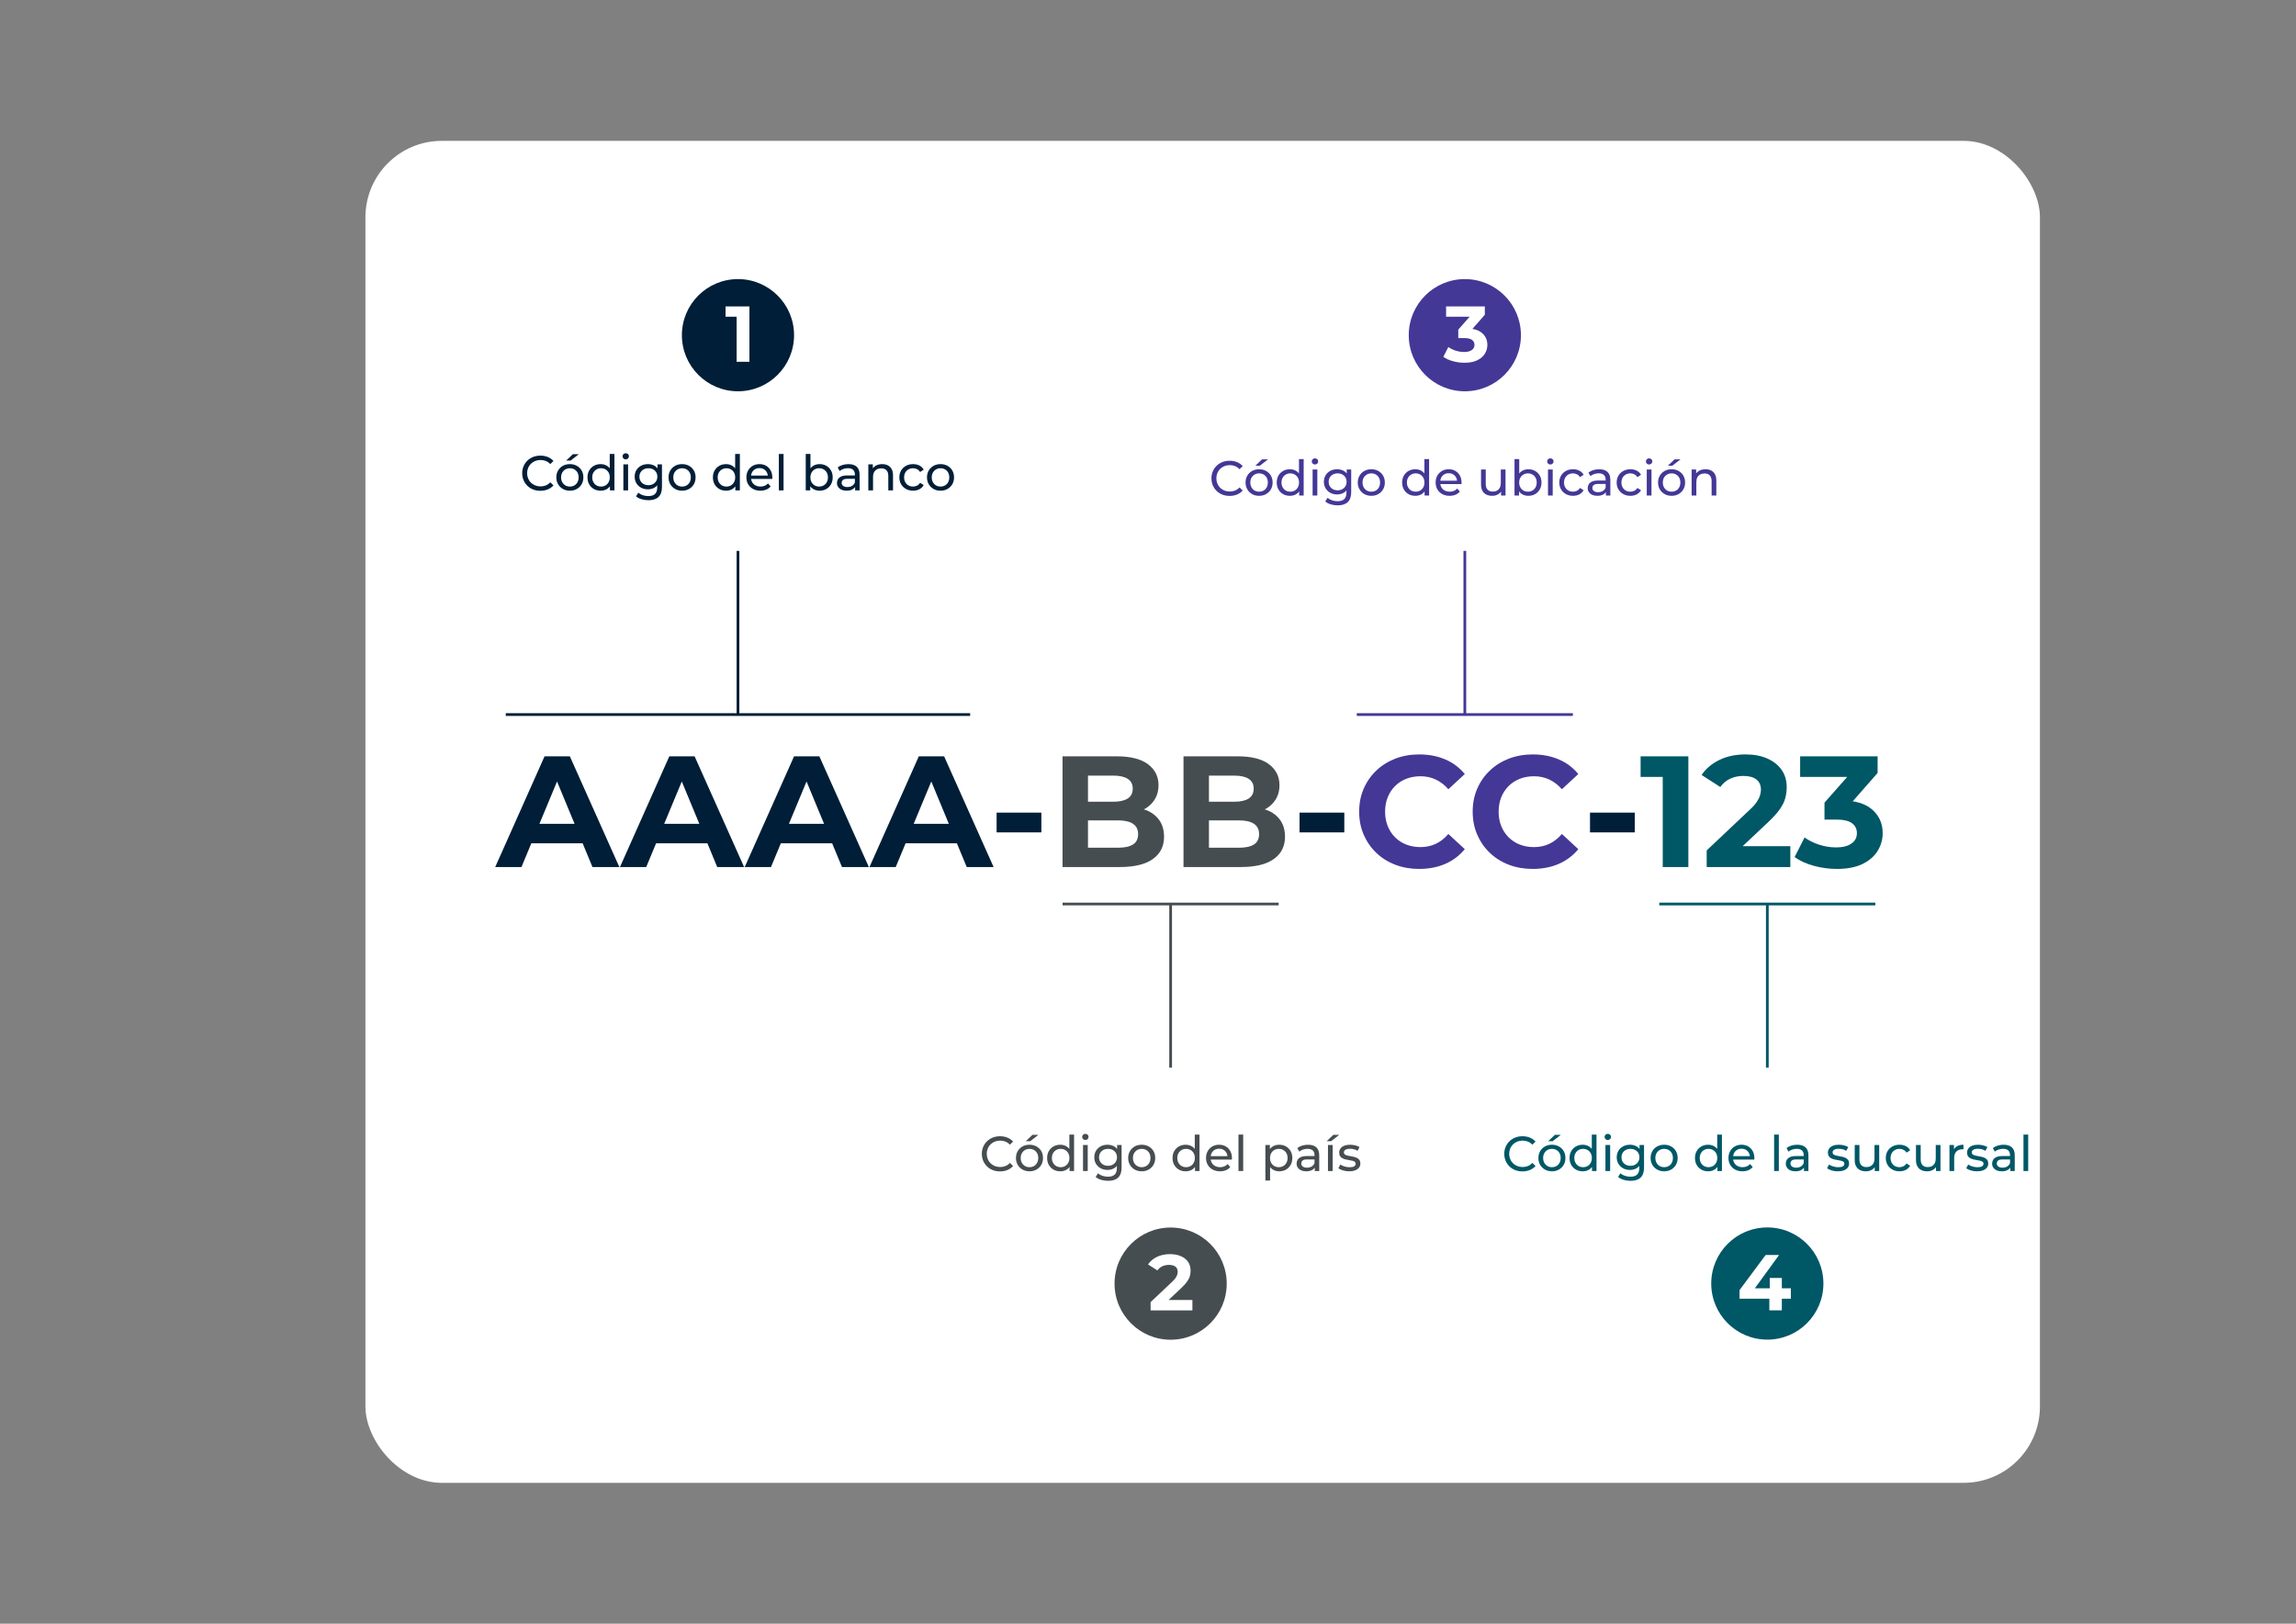 <svg xmlns="http://www.w3.org/2000/svg" id="Layer_1" viewBox="0 0 841.89 595.276"><rect x="0" y="0" width="841.89" height="595.276" fill="#808080" stroke="none"/><defs><style>.cls-1{stroke:#433896;}.cls-1,.cls-2,.cls-3,.cls-4{fill:none;stroke-miterlimit:10;}.cls-2{stroke:#001e37;}.cls-3{stroke:#005766;}.cls-4{stroke:#464d50;}.cls-5{fill:#464d50;}.cls-5,.cls-6,.cls-7,.cls-8,.cls-9{stroke-width:0px;}.cls-6{fill:#433896;}.cls-7{fill:#fff;}.cls-8{fill:#005766;}.cls-9{fill:#001e37;}</style></defs><rect class="cls-7" x="133.998" y="51.644" width="614" height="491.987" rx="28" ry="28"></rect><path class="cls-9" d="m181.587,317.865l18.089-40.584h9.276l18.147,40.584h-9.856l-14.842-35.83h3.711l-14.9,35.83h-9.625Zm9.044-8.696l2.493-7.132h20.872l2.551,7.132h-25.916Z"></path><path class="cls-9" d="m227.331,317.865l18.089-40.584h9.276l18.147,40.584h-9.856l-14.842-35.83h3.711l-14.9,35.83h-9.625Zm9.044-8.696l2.493-7.132h20.872l2.551,7.132h-25.916Z"></path><path class="cls-9" d="m273.074,317.865l18.089-40.584h9.276l18.147,40.584h-9.856l-14.842-35.83h3.711l-14.9,35.83h-9.625Zm9.044-8.696l2.493-7.132h20.872l2.551,7.132h-25.916Z"></path><path class="cls-9" d="m318.818,317.865l18.089-40.584h9.276l18.147,40.584h-9.856l-14.842-35.83h3.711l-14.9,35.83h-9.625Zm9.044-8.696l2.493-7.132h20.872l2.551,7.132h-25.916Z"></path><path class="cls-9" d="m365.432,305.168v-7.247h16.408v7.247h-16.408Z"></path><path class="cls-5" d="m389.607,317.865v-40.584h19.829c5.102,0,8.938.967,11.508,2.899,2.57,1.933,3.855,4.484,3.855,7.653,0,2.126-.521,3.971-1.565,5.537-1.043,1.565-2.474,2.774-4.29,3.624-1.817.851-3.905,1.276-6.262,1.276l1.102-2.377c2.551,0,4.812.416,6.783,1.247,1.972.832,3.508,2.058,4.609,3.682,1.102,1.623,1.652,3.614,1.652,5.972,0,3.479-1.372,6.194-4.116,8.146-2.745,1.952-6.784,2.928-12.118,2.928h-20.988Zm9.334-7.073h10.958c2.435,0,4.28-.396,5.537-1.188,1.256-.792,1.884-2.059,1.884-3.798,0-1.7-.628-2.966-1.884-3.797-1.256-.831-3.102-1.247-5.537-1.247h-11.654v-6.841h10.03c2.28,0,4.029-.396,5.247-1.188,1.217-.792,1.826-2,1.826-3.624,0-1.584-.609-2.773-1.826-3.565-1.218-.792-2.967-1.189-5.247-1.189h-9.334v26.438Z"></path><path class="cls-5" d="m433.961,317.865v-40.584h19.828c5.102,0,8.938.967,11.509,2.899,2.569,1.933,3.855,4.484,3.855,7.653,0,2.126-.522,3.971-1.565,5.537-1.044,1.565-2.475,2.774-4.291,3.624-1.816.851-3.904,1.276-6.261,1.276l1.102-2.377c2.551,0,4.812.416,6.783,1.247,1.971.832,3.508,2.058,4.609,3.682,1.102,1.623,1.652,3.614,1.652,5.972,0,3.479-1.373,6.194-4.117,8.146-2.744,1.952-6.783,2.928-12.117,2.928h-20.987Zm9.334-7.073h10.958c2.435,0,4.28-.396,5.537-1.188,1.255-.792,1.884-2.059,1.884-3.798,0-1.7-.629-2.966-1.884-3.797-1.257-.831-3.103-1.247-5.537-1.247h-11.653v-6.841h10.029c2.28,0,4.03-.396,5.247-1.188,1.218-.792,1.826-2,1.826-3.624,0-1.584-.608-2.773-1.826-3.565-1.217-.792-2.967-1.189-5.247-1.189h-9.334v26.438Z"></path><path class="cls-9" d="m476.516,305.168v-7.247h16.408v7.247h-16.408Z"></path><path class="cls-6" d="m520.346,318.561c-3.131,0-6.039-.513-8.726-1.536s-5.015-2.483-6.986-4.377c-1.971-1.894-3.508-4.116-4.609-6.668-1.102-2.551-1.652-5.353-1.652-8.406s.551-5.856,1.652-8.407c1.102-2.551,2.647-4.773,4.639-6.667,1.99-1.894,4.319-3.353,6.986-4.377,2.667-1.023,5.585-1.537,8.755-1.537,3.517,0,6.696.609,9.537,1.827,2.841,1.217,5.227,3.006,7.16,5.363l-6.029,5.566c-1.392-1.584-2.938-2.773-4.639-3.566-1.701-.792-3.557-1.188-5.565-1.188-1.895,0-3.634.31-5.219.928-1.585.619-2.956,1.507-4.116,2.667-1.159,1.16-2.058,2.532-2.695,4.116-.639,1.585-.957,3.344-.957,5.276s.318,3.691.957,5.275c.638,1.586,1.536,2.957,2.695,4.117,1.16,1.159,2.531,2.049,4.116,2.667s3.324.928,5.219.928c2.009,0,3.864-.396,5.565-1.189,1.7-.791,3.247-2,4.639-3.623l6.029,5.565c-1.934,2.358-4.319,4.155-7.16,5.393-2.841,1.236-6.04,1.854-9.596,1.854Z"></path><path class="cls-6" d="m561.973,318.561c-3.131,0-6.039-.513-8.726-1.536s-5.015-2.483-6.986-4.377c-1.971-1.894-3.508-4.116-4.609-6.668-1.102-2.551-1.652-5.353-1.652-8.406s.551-5.856,1.652-8.407c1.102-2.551,2.647-4.773,4.639-6.667,1.99-1.894,4.319-3.353,6.986-4.377,2.667-1.023,5.585-1.537,8.755-1.537,3.517,0,6.696.609,9.537,1.827,2.841,1.217,5.227,3.006,7.16,5.363l-6.029,5.566c-1.392-1.584-2.938-2.773-4.639-3.566-1.701-.792-3.557-1.188-5.565-1.188-1.895,0-3.634.31-5.219.928-1.585.619-2.956,1.507-4.116,2.667-1.159,1.16-2.058,2.532-2.695,4.116-.639,1.585-.957,3.344-.957,5.276s.318,3.691.957,5.275c.638,1.586,1.536,2.957,2.695,4.117,1.16,1.159,2.531,2.049,4.116,2.667s3.324.928,5.219.928c2.009,0,3.864-.396,5.565-1.189,1.7-.791,3.247-2,4.639-3.623l6.029,5.565c-1.934,2.358-4.319,4.155-7.16,5.393-2.841,1.236-6.04,1.854-9.596,1.854Z"></path><path class="cls-9" d="m583.019,305.168v-7.247h16.408v7.247h-16.408Z"></path><path class="cls-8" d="m609.688,317.865v-37.105l4.059,4.058h-12.175v-7.537h17.509v40.584h-9.393Z"></path><path class="cls-8" d="m625.805,317.865v-6.088l15.654-14.784c1.236-1.121,2.145-2.125,2.725-3.015.58-.889.976-1.7,1.188-2.435.212-.734.319-1.411.319-2.029,0-1.624-.551-2.87-1.652-3.74-1.102-.87-2.716-1.304-4.842-1.304-1.701,0-3.275.329-4.725.985-1.449.658-2.677,1.682-3.682,3.073l-6.842-4.407c1.546-2.319,3.711-4.154,6.494-5.508,2.782-1.353,5.99-2.029,9.624-2.029,3.015,0,5.652.493,7.914,1.479,2.261.986,4.02,2.368,5.275,4.146,1.256,1.778,1.885,3.904,1.885,6.377,0,1.314-.165,2.619-.493,3.914-.328,1.295-.985,2.658-1.971,4.087-.986,1.431-2.426,3.035-4.319,4.812l-12.987,12.233-1.797-3.421h22.9v7.653h-30.67Z"></path><path class="cls-8" d="m673.521,318.561c-2.821,0-5.624-.376-8.406-1.13-2.783-.754-5.142-1.826-7.073-3.218l3.652-7.189c1.545,1.121,3.343,2.01,5.392,2.667s4.116.985,6.204.985c2.356,0,4.212-.464,5.565-1.392,1.353-.928,2.029-2.203,2.029-3.826,0-1.546-.6-2.763-1.797-3.652-1.199-.889-3.131-1.334-5.798-1.334h-4.291v-6.203l11.306-12.813,1.044,3.363h-21.277v-7.537h28.408v6.088l-11.247,12.813-4.754-2.725h2.725c4.986,0,8.755,1.122,11.306,3.363,2.551,2.242,3.826,5.122,3.826,8.639,0,2.281-.6,4.416-1.797,6.406-1.199,1.991-3.035,3.604-5.508,4.842-2.475,1.236-5.645,1.854-9.509,1.854Z"></path><circle class="cls-9" cx="270.598" cy="122.886" r="20.566"></circle><path class="cls-7" d="m270.105,132.643v-18.553l2.029,2.029h-6.087v-3.769h8.754v20.292h-4.696Z"></path><circle class="cls-5" cx="429.244" cy="470.6" r="20.566"></circle><path class="cls-7" d="m421.895,480.428v-3.044l7.827-7.392c.618-.561,1.072-1.063,1.362-1.508.291-.444.488-.851.595-1.218.106-.366.159-.705.159-1.015,0-.812-.275-1.435-.826-1.869-.551-.436-1.357-.652-2.421-.652-.851,0-1.638.164-2.362.492-.725.329-1.338.841-1.841,1.537l-3.42-2.203c.773-1.16,1.855-2.077,3.247-2.754s2.995-1.015,4.812-1.015c1.507,0,2.826.246,3.957.739,1.131.492,2.01,1.184,2.638,2.072s.942,1.952.942,3.188c0,.657-.082,1.31-.246,1.957-.165.647-.493,1.329-.986,2.044-.492.715-1.213,1.518-2.159,2.406l-6.494,6.116-.898-1.71h11.451v3.826h-15.335Z"></path><circle class="cls-8" cx="648.033" cy="470.565" r="20.566"></circle><path class="cls-7" d="m637.85,476.131v-3.159l9.566-12.871h4.928l-9.363,12.871-2.291-.667h15.973v3.826h-18.812Zm10.928,4.262v-4.262l.146-3.826v-3.798h4.434v11.886h-4.58Z"></path><circle class="cls-6" cx="537.122" cy="122.886" r="20.566"></circle><path class="cls-7" d="m536.977,132.991c-1.411,0-2.812-.188-4.203-.565s-2.57-.913-3.537-1.609l1.826-3.595c.773.561,1.672,1.005,2.696,1.333s2.059.493,3.102.493c1.179,0,2.106-.232,2.783-.696s1.015-1.102,1.015-1.913c0-.773-.3-1.381-.898-1.826-.6-.444-1.565-.667-2.899-.667h-2.145v-3.102l5.652-6.407.521,1.682h-10.639v-3.769h14.205v3.043l-5.624,6.407-2.377-1.362h1.362c2.493,0,4.377.561,5.652,1.681,1.276,1.121,1.914,2.561,1.914,4.319,0,1.141-.3,2.208-.899,3.203-.599.996-1.517,1.802-2.754,2.421s-2.821.927-4.754.927Z"></path><line class="cls-2" x1="185.457" y1="261.967" x2="355.738" y2="261.967"></line><line class="cls-2" x1="270.598" y1="261.967" x2="270.598" y2="201.967"></line><line class="cls-1" x1="497.504" y1="261.967" x2="576.74" y2="261.967"></line><line class="cls-1" x1="537.122" y1="261.967" x2="537.122" y2="201.967"></line><line class="cls-4" x1="468.862" y1="331.422" x2="389.626" y2="331.422"></line><line class="cls-4" x1="429.244" y1="331.422" x2="429.244" y2="391.422"></line><line class="cls-3" x1="687.651" y1="331.422" x2="608.415" y2="331.422"></line><line class="cls-3" x1="648.033" y1="331.422" x2="648.033" y2="391.422"></line><path class="cls-9" d="m198.139,179.93c-.96,0-1.845-.159-2.655-.477s-1.512-.768-2.106-1.35c-.594-.582-1.06-1.263-1.395-2.043-.336-.78-.504-1.638-.504-2.574s.168-1.794.504-2.574c.335-.78.804-1.461,1.404-2.043s1.305-1.032,2.115-1.35c.81-.318,1.695-.477,2.655-.477.972,0,1.869.165,2.691.495s1.521.819,2.097,1.467l-1.17,1.134c-.48-.504-1.02-.879-1.62-1.125s-1.242-.369-1.926-.369c-.708,0-1.365.12-1.971.36-.606.24-1.131.576-1.575,1.008s-.789.945-1.035,1.539c-.246.594-.369,1.239-.369,1.935s.123,1.341.369,1.935c.246.594.591,1.107,1.035,1.539.444.432.969.768,1.575,1.008s1.263.36,1.971.36c.684,0,1.326-.123,1.926-.369.6-.246,1.14-.627,1.62-1.143l1.17,1.134c-.576.648-1.275,1.14-2.097,1.476s-1.725.504-2.709.504Z"></path><path class="cls-9" d="m208.958,179.894c-.96,0-1.812-.21-2.556-.63s-1.332-.999-1.764-1.737c-.432-.738-.648-1.575-.648-2.511,0-.948.216-1.788.648-2.52.432-.732,1.02-1.305,1.764-1.719.744-.414,1.596-.621,2.556-.621.948,0,1.797.207,2.547.621.75.414,1.338.984,1.764,1.71.426.726.639,1.569.639,2.529,0,.948-.213,1.788-.639,2.52-.426.732-1.014,1.308-1.764,1.728s-1.599.63-2.547.63Zm0-1.512c.612,0,1.161-.138,1.647-.414.486-.276.867-.669,1.143-1.179.276-.51.414-1.101.414-1.773,0-.684-.138-1.275-.414-1.773-.276-.498-.657-.885-1.143-1.161-.486-.276-1.035-.414-1.647-.414s-1.158.138-1.638.414c-.48.276-.864.663-1.152,1.161s-.432,1.089-.432,1.773c0,.672.144,1.263.432,1.773.288.51.672.903,1.152,1.179s1.026.414,1.638.414Zm-1.368-9.522l2.448-2.34h2.196l-3.024,2.34h-1.62Z"></path><path class="cls-9" d="m220.243,179.894c-.924,0-1.749-.204-2.475-.612-.726-.408-1.299-.978-1.719-1.71-.42-.732-.63-1.584-.63-2.556s.21-1.821.63-2.547c.419-.726.993-1.293,1.719-1.701.726-.408,1.551-.612,2.475-.612.804,0,1.53.18,2.178.54.648.36,1.167.9,1.557,1.62.39.72.585,1.62.585,2.7s-.189,1.98-.567,2.7c-.378.72-.891,1.263-1.539,1.629s-1.386.549-2.214.549Zm.144-1.512c.6,0,1.143-.138,1.629-.414s.87-.669,1.152-1.179c.282-.51.423-1.101.423-1.773,0-.684-.142-1.275-.423-1.773s-.666-.885-1.152-1.161c-.486-.276-1.029-.414-1.629-.414-.612,0-1.158.138-1.638.414-.48.276-.864.663-1.152,1.161s-.432,1.089-.432,1.773c0,.672.144,1.263.432,1.773.288.51.672.903,1.152,1.179s1.026.414,1.638.414Zm3.258,1.404v-2.574l.108-2.214-.18-2.214v-6.354h1.728v13.356h-1.656Z"></path><path class="cls-9" d="m229.441,168.41c-.336,0-.615-.108-.837-.324-.222-.216-.333-.479-.333-.792,0-.324.111-.594.333-.81.222-.216.501-.324.837-.324s.615.105.837.315.333.471.333.783c0,.324-.108.597-.324.819-.216.222-.498.333-.846.333Zm-.864,11.376v-9.54h1.728v9.54h-1.728Z"></path><path class="cls-9" d="m237.559,179.39c-.924,0-1.749-.195-2.475-.585-.726-.39-1.302-.933-1.728-1.629-.426-.696-.639-1.5-.639-2.412,0-.924.213-1.731.639-2.421.426-.69,1.002-1.227,1.728-1.611.726-.384,1.551-.576,2.475-.576.816,0,1.56.165,2.232.495.672.33,1.208.837,1.611,1.521.402.684.603,1.548.603,2.592,0,1.032-.201,1.89-.603,2.574-.402.684-.939,1.197-1.611,1.539-.672.342-1.416.513-2.232.513Zm.216,3.996c-.876,0-1.725-.123-2.547-.369-.822-.246-1.491-.597-2.007-1.053l.828-1.332c.444.384.99.687,1.638.909s1.326.333,2.034.333c1.128,0,1.956-.264,2.484-.792.528-.528.792-1.332.792-2.412v-2.016l.18-1.89-.09-1.908v-2.61h1.638v8.244c0,1.68-.42,2.916-1.26,3.708s-2.07,1.188-3.69,1.188Zm-.018-5.508c.636,0,1.2-.132,1.692-.396.492-.264.879-.63,1.161-1.098.282-.468.423-1.008.423-1.62s-.141-1.152-.423-1.62c-.282-.468-.669-.831-1.161-1.089-.492-.258-1.056-.387-1.692-.387s-1.203.129-1.701.387c-.499.258-.888.621-1.17,1.089-.282.468-.423,1.008-.423,1.62s.141,1.152.423,1.62c.282.468.672.834,1.17,1.098.498.264,1.064.396,1.701.396Z"></path><path class="cls-9" d="m250.105,179.894c-.96,0-1.812-.21-2.556-.63s-1.332-.999-1.764-1.737c-.432-.738-.648-1.575-.648-2.511,0-.948.216-1.788.648-2.52.432-.732,1.02-1.305,1.764-1.719.744-.414,1.596-.621,2.556-.621.948,0,1.797.207,2.547.621.75.414,1.338.984,1.764,1.71.426.726.639,1.569.639,2.529,0,.948-.213,1.788-.639,2.52-.426.732-1.014,1.308-1.764,1.728s-1.599.63-2.547.63Zm0-1.512c.612,0,1.161-.138,1.647-.414.486-.276.867-.669,1.143-1.179.276-.51.414-1.101.414-1.773,0-.684-.138-1.275-.414-1.773-.276-.498-.657-.885-1.143-1.161-.486-.276-1.035-.414-1.647-.414s-1.158.138-1.638.414c-.48.276-.864.663-1.152,1.161s-.432,1.089-.432,1.773c0,.672.144,1.263.432,1.773.288.51.672.903,1.152,1.179s1.026.414,1.638.414Z"></path><path class="cls-9" d="m266.232,179.894c-.924,0-1.749-.204-2.475-.612-.726-.408-1.299-.978-1.719-1.71-.42-.732-.63-1.584-.63-2.556s.21-1.821.63-2.547c.419-.726.993-1.293,1.719-1.701.726-.408,1.551-.612,2.475-.612.804,0,1.53.18,2.178.54.648.36,1.167.9,1.557,1.62.39.72.585,1.62.585,2.7s-.189,1.98-.567,2.7c-.378.72-.891,1.263-1.539,1.629s-1.386.549-2.214.549Zm.144-1.512c.6,0,1.143-.138,1.629-.414s.87-.669,1.152-1.179c.282-.51.423-1.101.423-1.773,0-.684-.142-1.275-.423-1.773s-.666-.885-1.152-1.161c-.486-.276-1.029-.414-1.629-.414-.612,0-1.158.138-1.638.414-.48.276-.864.663-1.152,1.161s-.432,1.089-.432,1.773c0,.672.144,1.263.432,1.773.288.51.672.903,1.152,1.179s1.026.414,1.638.414Zm3.258,1.404v-2.574l.108-2.214-.18-2.214v-6.354h1.728v13.356h-1.656Z"></path><path class="cls-9" d="m278.814,179.894c-1.021,0-1.917-.21-2.691-.63-.774-.42-1.374-.996-1.8-1.728-.426-.732-.639-1.572-.639-2.52s.207-1.788.621-2.52.984-1.305,1.71-1.719c.726-.414,1.545-.621,2.457-.621.924,0,1.74.204,2.448.612.708.408,1.263.981,1.665,1.719.402.738.603,1.599.603,2.583,0,.072-.003.156-.009.252-.006.096-.015.186-.027.27h-8.118v-1.242h7.218l-.702.432c.012-.612-.114-1.158-.378-1.638-.264-.479-.627-.855-1.089-1.125s-.999-.405-1.611-.405c-.6,0-1.134.135-1.602.405-.468.27-.834.648-1.098,1.134-.264.486-.396,1.041-.396,1.665v.288c0,.636.146,1.203.441,1.701.294.498.705.885,1.233,1.161.528.276,1.134.414,1.818.414.564,0,1.077-.096,1.539-.288s.867-.48,1.215-.864l.954,1.116c-.432.504-.969.888-1.611,1.152-.642.264-1.359.396-2.151.396Z"></path><path class="cls-9" d="m285.583,179.786v-13.356h1.728v13.356h-1.728Z"></path><path class="cls-9" d="m295.446,179.786v-13.356h1.728v6.354l-.18,2.214.108,2.214v2.574h-1.656Zm5.058.108c-.816,0-1.551-.183-2.205-.549-.654-.366-1.17-.909-1.548-1.629-.378-.72-.567-1.62-.567-2.7s.195-1.98.585-2.7c.39-.72.912-1.26,1.566-1.62.654-.36,1.377-.54,2.169-.54.936,0,1.764.204,2.484.612.72.408,1.29.975,1.71,1.701.42.726.63,1.575.63,2.547s-.21,1.824-.63,2.556c-.42.732-.99,1.302-1.71,1.71-.72.408-1.548.612-2.484.612Zm-.144-1.512c.612,0,1.161-.138,1.647-.414.486-.276.87-.669,1.152-1.179.282-.51.423-1.101.423-1.773,0-.684-.141-1.275-.423-1.773-.282-.498-.666-.885-1.152-1.161-.486-.276-1.035-.414-1.647-.414-.6,0-1.143.138-1.629.414-.486.276-.87.663-1.152,1.161-.282.498-.423,1.089-.423,1.773,0,.672.141,1.263.423,1.773.282.51.666.903,1.152,1.179.486.276,1.029.414,1.629.414Z"></path><path class="cls-9" d="m310.422,179.894c-.708,0-1.33-.12-1.863-.36-.534-.24-.945-.573-1.233-.999-.288-.426-.432-.909-.432-1.449,0-.516.123-.983.369-1.404.246-.42.648-.756,1.206-1.008s1.311-.378,2.259-.378h3.024v1.242h-2.952c-.864,0-1.446.144-1.746.432-.3.288-.45.636-.45,1.044,0,.468.186.843.558,1.125.372.282.888.423,1.548.423.648,0,1.215-.144,1.701-.432.486-.288.837-.708,1.053-1.26l.342,1.188c-.228.564-.63,1.011-1.206,1.341-.576.331-1.302.495-2.178.495Zm3.132-.108v-2.016l-.09-.378v-3.438c0-.732-.213-1.299-.639-1.701-.426-.402-1.065-.603-1.917-.603-.564,0-1.116.093-1.656.279s-.996.435-1.368.747l-.72-1.296c.492-.396,1.083-.699,1.773-.909s1.413-.315,2.169-.315c1.308,0,2.316.318,3.024.954.708.636,1.062,1.608,1.062,2.916v5.76h-1.638Z"></path><path class="cls-9" d="m323.49,170.156c.78,0,1.467.15,2.061.45.594.3,1.059.756,1.395,1.368s.504,1.386.504,2.322v5.49h-1.728v-5.292c0-.924-.225-1.62-.675-2.088-.45-.468-1.083-.702-1.899-.702-.612,0-1.146.12-1.602.36-.456.24-.807.594-1.053,1.062-.246.468-.369,1.05-.369,1.746v4.914h-1.728v-9.54h1.656v2.574l-.27-.684c.312-.624.792-1.11,1.44-1.458s1.404-.522,2.268-.522Z"></path><path class="cls-9" d="m334.812,179.894c-.972,0-1.839-.21-2.601-.63s-1.359-.996-1.791-1.728c-.432-.732-.648-1.572-.648-2.52s.216-1.788.648-2.52c.432-.732,1.029-1.305,1.791-1.719.762-.414,1.629-.621,2.601-.621.864,0,1.635.171,2.313.513.678.342,1.203.849,1.575,1.521l-1.314.846c-.312-.468-.693-.813-1.143-1.035-.45-.222-.933-.333-1.449-.333-.624,0-1.182.138-1.674.414-.492.276-.882.663-1.17,1.161s-.432,1.089-.432,1.773.144,1.278.432,1.782c.288.504.678.894,1.17,1.17.492.276,1.05.414,1.674.414.516,0,.999-.111,1.449-.333.45-.222.831-.567,1.143-1.035l1.314.828c-.372.66-.897,1.167-1.575,1.521-.678.354-1.449.531-2.313.531Z"></path><path class="cls-9" d="m344.874,179.894c-.96,0-1.812-.21-2.556-.63s-1.332-.999-1.764-1.737c-.432-.738-.648-1.575-.648-2.511,0-.948.216-1.788.648-2.52.432-.732,1.02-1.305,1.764-1.719.744-.414,1.596-.621,2.556-.621.948,0,1.797.207,2.547.621.75.414,1.338.984,1.764,1.71.426.726.639,1.569.639,2.529,0,.948-.213,1.788-.639,2.52-.426.732-1.014,1.308-1.764,1.728s-1.599.63-2.547.63Zm0-1.512c.612,0,1.161-.138,1.647-.414.486-.276.867-.669,1.143-1.179.276-.51.414-1.101.414-1.773,0-.684-.138-1.275-.414-1.773-.276-.498-.657-.885-1.143-1.161-.486-.276-1.035-.414-1.647-.414s-1.158.138-1.638.414c-.48.276-.864.663-1.152,1.161s-.432,1.089-.432,1.773c0,.672.144,1.263.432,1.773.288.51.672.903,1.152,1.179s1.026.414,1.638.414Z"></path><path class="cls-6" d="m450.867,181.811c-.96,0-1.845-.159-2.655-.477-.81-.318-1.512-.768-2.105-1.35-.595-.582-1.06-1.263-1.396-2.043-.336-.78-.504-1.638-.504-2.574s.168-1.794.504-2.574c.336-.78.804-1.461,1.404-2.043.6-.582,1.305-1.032,2.115-1.35.81-.318,1.694-.477,2.654-.477.973,0,1.869.165,2.691.495.821.33,1.521.819,2.097,1.467l-1.17,1.134c-.48-.504-1.02-.879-1.62-1.125-.6-.246-1.242-.369-1.926-.369-.708,0-1.365.12-1.971.36-.606.24-1.132.576-1.575,1.008-.444.432-.789.945-1.035,1.539-.246.594-.369,1.239-.369,1.935s.123,1.341.369,1.935c.246.594.591,1.107,1.035,1.539.443.432.969.768,1.575,1.008.605.24,1.263.36,1.971.36.684,0,1.326-.123,1.926-.369.601-.246,1.14-.627,1.62-1.143l1.17,1.134c-.576.648-1.275,1.14-2.097,1.476-.822.336-1.726.504-2.709.504Z"></path><path class="cls-6" d="m461.686,181.774c-.961,0-1.812-.21-2.557-.63s-1.332-.999-1.764-1.737c-.432-.738-.648-1.575-.648-2.511,0-.948.217-1.788.648-2.52s1.02-1.305,1.764-1.719c.744-.414,1.596-.621,2.557-.621.947,0,1.797.207,2.547.621.75.414,1.338.984,1.764,1.71s.639,1.569.639,2.529c0,.948-.213,1.788-.639,2.52s-1.014,1.308-1.764,1.728-1.6.63-2.547.63Zm0-1.512c.611,0,1.16-.138,1.646-.414s.867-.669,1.144-1.179c.275-.51.414-1.101.414-1.773,0-.684-.139-1.275-.414-1.773-.276-.498-.657-.885-1.144-1.161-.486-.276-1.035-.414-1.646-.414s-1.158.138-1.639.414c-.479.276-.863.663-1.151,1.161s-.433,1.089-.433,1.773c0,.672.145,1.263.433,1.773.288.51.672.903,1.151,1.179.48.276,1.026.414,1.639.414Zm-1.368-9.522l2.448-2.34h2.195l-3.023,2.34h-1.62Z"></path><path class="cls-6" d="m472.971,181.774c-.924,0-1.749-.204-2.475-.612-.727-.408-1.3-.978-1.719-1.71-.421-.732-.631-1.584-.631-2.556s.21-1.821.631-2.547c.419-.726.992-1.293,1.719-1.701.726-.408,1.551-.612,2.475-.612.804,0,1.53.18,2.178.54.648.36,1.167.9,1.558,1.62.39.72.585,1.62.585,2.7s-.189,1.98-.567,2.7c-.378.72-.891,1.263-1.539,1.629-.647.366-1.386.549-2.214.549Zm.145-1.512c.6,0,1.143-.138,1.629-.414.485-.276.87-.669,1.151-1.179.282-.51.424-1.101.424-1.773,0-.684-.142-1.275-.424-1.773-.281-.498-.666-.885-1.151-1.161-.486-.276-1.029-.414-1.629-.414-.612,0-1.158.138-1.639.414-.479.276-.863.663-1.151,1.161s-.433,1.089-.433,1.773c0,.672.145,1.263.433,1.773.288.51.672.903,1.151,1.179.48.276,1.026.414,1.639.414Zm3.258,1.404v-2.574l.107-2.214-.18-2.214v-6.354h1.729v13.356h-1.656Z"></path><path class="cls-6" d="m482.169,170.291c-.336,0-.615-.108-.837-.324-.223-.216-.333-.479-.333-.792,0-.324.11-.594.333-.81.222-.216.501-.324.837-.324s.614.105.837.315c.222.21.333.471.333.783,0,.324-.108.597-.324.819-.216.222-.498.333-.846.333Zm-.864,11.376v-9.54h1.729v9.54h-1.729Z"></path><path class="cls-6" d="m490.287,181.271c-.925,0-1.749-.195-2.476-.585-.726-.39-1.302-.933-1.728-1.629-.427-.696-.64-1.5-.64-2.412,0-.924.213-1.731.64-2.421.426-.69,1.002-1.227,1.728-1.611.727-.384,1.551-.576,2.476-.576.815,0,1.56.165,2.231.495s1.209.837,1.611,1.521c.401.684.603,1.548.603,2.592,0,1.032-.201,1.89-.603,2.574-.402.684-.939,1.197-1.611,1.539-.672.342-1.416.513-2.231.513Zm.216,3.996c-.876,0-1.726-.123-2.547-.369-.822-.246-1.491-.597-2.008-1.053l.828-1.332c.444.384.99.687,1.639.909.647.222,1.325.333,2.033.333,1.128,0,1.956-.264,2.484-.792.528-.528.792-1.332.792-2.412v-2.016l.18-1.89-.09-1.908v-2.61h1.639v8.244c0,1.68-.421,2.916-1.261,3.708s-2.069,1.188-3.689,1.188Zm-.019-5.508c.637,0,1.2-.132,1.692-.396.492-.264.879-.63,1.161-1.098.281-.468.423-1.008.423-1.62s-.142-1.152-.423-1.62c-.282-.468-.669-.831-1.161-1.089-.492-.258-1.056-.387-1.692-.387s-1.203.129-1.7.387c-.499.258-.889.621-1.171,1.089-.281.468-.423,1.008-.423,1.62s.142,1.152.423,1.62c.282.468.672.834,1.171,1.098.497.264,1.064.396,1.7.396Z"></path><path class="cls-6" d="m502.833,181.774c-.961,0-1.812-.21-2.557-.63s-1.332-.999-1.764-1.737c-.432-.738-.648-1.575-.648-2.511,0-.948.217-1.788.648-2.52s1.02-1.305,1.764-1.719c.744-.414,1.596-.621,2.557-.621.947,0,1.797.207,2.547.621.75.414,1.338.984,1.764,1.71s.639,1.569.639,2.529c0,.948-.213,1.788-.639,2.52s-1.014,1.308-1.764,1.728-1.6.63-2.547.63Zm0-1.512c.611,0,1.16-.138,1.646-.414s.867-.669,1.144-1.179c.275-.51.414-1.101.414-1.773,0-.684-.139-1.275-.414-1.773-.276-.498-.657-.885-1.144-1.161-.486-.276-1.035-.414-1.646-.414s-1.158.138-1.639.414c-.479.276-.863.663-1.151,1.161s-.433,1.089-.433,1.773c0,.672.145,1.263.433,1.773.288.51.672.903,1.151,1.179.48.276,1.026.414,1.639.414Z"></path><path class="cls-6" d="m518.96,181.774c-.924,0-1.749-.204-2.475-.612-.727-.408-1.3-.978-1.719-1.71-.421-.732-.631-1.584-.631-2.556s.21-1.821.631-2.547c.419-.726.992-1.293,1.719-1.701.726-.408,1.551-.612,2.475-.612.804,0,1.53.18,2.178.54.648.36,1.167.9,1.558,1.62.39.72.585,1.62.585,2.7s-.189,1.98-.567,2.7c-.378.72-.891,1.263-1.539,1.629-.647.366-1.386.549-2.214.549Zm.145-1.512c.6,0,1.143-.138,1.629-.414.485-.276.87-.669,1.151-1.179.282-.51.424-1.101.424-1.773,0-.684-.142-1.275-.424-1.773-.281-.498-.666-.885-1.151-1.161-.486-.276-1.029-.414-1.629-.414-.612,0-1.158.138-1.639.414-.479.276-.863.663-1.151,1.161s-.433,1.089-.433,1.773c0,.672.145,1.263.433,1.773.288.51.672.903,1.151,1.179.48.276,1.026.414,1.639.414Zm3.258,1.404v-2.574l.107-2.214-.18-2.214v-6.354h1.729v13.356h-1.656Z"></path><path class="cls-6" d="m531.542,181.774c-1.021,0-1.917-.21-2.691-.63-.773-.42-1.374-.996-1.8-1.728s-.639-1.572-.639-2.52.207-1.788.621-2.52.983-1.305,1.71-1.719c.726-.414,1.545-.621,2.457-.621.924,0,1.739.204,2.448.612.707.408,1.263.981,1.665,1.719.401.738.603,1.599.603,2.583,0,.072-.003.156-.009.252-.007.096-.016.186-.027.27h-8.118v-1.242h7.219l-.702.432c.012-.612-.114-1.158-.378-1.638-.265-.479-.628-.855-1.09-1.125s-.999-.405-1.61-.405c-.601,0-1.134.135-1.603.405-.468.27-.834.648-1.098,1.134-.264.486-.396,1.041-.396,1.665v.288c0,.636.146,1.203.44,1.701s.705.885,1.233,1.161c.527.276,1.134.414,1.817.414.564,0,1.077-.096,1.539-.288s.867-.48,1.215-.864l.954,1.116c-.432.504-.969.888-1.61,1.152-.643.264-1.359.396-2.151.396Z"></path><path class="cls-6" d="m547.166,181.774c-.816,0-1.533-.15-2.151-.45s-1.098-.759-1.439-1.377c-.342-.618-.514-1.395-.514-2.331v-5.49h1.729v5.292c0,.936.225,1.638.675,2.106.45.468,1.083.702,1.899.702.6,0,1.121-.123,1.565-.369.444-.246.786-.606,1.026-1.08.24-.474.359-1.047.359-1.719v-4.932h1.729v9.54h-1.638v-2.574l.27.684c-.312.636-.78,1.128-1.404,1.476-.624.348-1.325.522-2.105.522Z"></path><path class="cls-6" d="m555.338,181.667v-13.356h1.729v6.354l-.181,2.214.108,2.214v2.574h-1.656Zm5.058.108c-.815,0-1.551-.183-2.204-.549-.654-.366-1.171-.909-1.549-1.629-.378-.72-.566-1.62-.566-2.7s.194-1.98.585-2.7c.39-.72.912-1.26,1.565-1.62.654-.36,1.377-.54,2.169-.54.937,0,1.765.204,2.484.612.72.408,1.29.975,1.71,1.701s.63,1.575.63,2.547-.21,1.824-.63,2.556-.99,1.302-1.71,1.71c-.72.408-1.548.612-2.484.612Zm-.144-1.512c.612,0,1.161-.138,1.647-.414.485-.276.869-.669,1.151-1.179.282-.51.423-1.101.423-1.773,0-.684-.141-1.275-.423-1.773s-.666-.885-1.151-1.161c-.486-.276-1.035-.414-1.647-.414-.601,0-1.143.138-1.629.414-.486.276-.87.663-1.152,1.161s-.423,1.089-.423,1.773c0,.672.141,1.263.423,1.773.282.51.666.903,1.152,1.179s1.028.414,1.629.414Z"></path><path class="cls-6" d="m568.478,170.291c-.336,0-.615-.108-.837-.324-.222-.216-.333-.479-.333-.792,0-.324.111-.594.333-.81.222-.216.501-.324.837-.324s.615.105.837.315c.223.21.333.471.333.783,0,.324-.107.597-.323.819-.217.222-.498.333-.847.333Zm-.863,11.376v-9.54h1.728v9.54h-1.728Z"></path><path class="cls-6" d="m576.794,181.774c-.972,0-1.839-.21-2.602-.63-.762-.42-1.358-.996-1.791-1.728-.432-.732-.647-1.572-.647-2.52s.216-1.788.647-2.52c.433-.732,1.029-1.305,1.791-1.719.763-.414,1.63-.621,2.602-.621.864,0,1.635.171,2.312.513.678.342,1.203.849,1.575,1.521l-1.313.846c-.312-.468-.693-.813-1.144-1.035-.45-.222-.933-.333-1.449-.333-.624,0-1.182.138-1.674.414-.492.276-.882.663-1.17,1.161s-.432,1.089-.432,1.773.144,1.278.432,1.782c.288.504.678.894,1.17,1.17s1.05.414,1.674.414c.517,0,.999-.111,1.449-.333s.831-.567,1.144-1.035l1.313.828c-.372.66-.897,1.167-1.575,1.521s-1.448.531-2.312.531Z"></path><path class="cls-6" d="m585.704,181.774c-.709,0-1.33-.12-1.863-.36-.534-.24-.945-.573-1.233-.999-.288-.426-.432-.909-.432-1.449,0-.516.123-.983.369-1.404.245-.42.647-.756,1.206-1.008.558-.252,1.311-.378,2.259-.378h3.023v1.242h-2.951c-.864,0-1.446.144-1.746.432-.301.288-.45.636-.45,1.044,0,.468.186.843.558,1.125.372.282.888.423,1.548.423.648,0,1.216-.144,1.701-.432.486-.288.837-.708,1.054-1.26l.342,1.188c-.229.564-.63,1.011-1.206,1.341-.576.331-1.303.495-2.178.495Zm3.132-.108v-2.016l-.09-.378v-3.438c0-.732-.214-1.299-.64-1.701-.426-.402-1.064-.603-1.917-.603-.564,0-1.116.093-1.656.279s-.996.435-1.367.747l-.721-1.296c.492-.396,1.083-.699,1.773-.909.689-.21,1.413-.315,2.169-.315,1.308,0,2.315.318,3.024.954.707.636,1.062,1.608,1.062,2.916v5.76h-1.638Z"></path><path class="cls-6" d="m597.835,181.774c-.972,0-1.839-.21-2.601-.63-.763-.42-1.359-.996-1.791-1.728s-.648-1.572-.648-2.52.217-1.788.648-2.52,1.028-1.305,1.791-1.719c.762-.414,1.629-.621,2.601-.621.864,0,1.635.171,2.313.513.678.342,1.203.849,1.575,1.521l-1.314.846c-.312-.468-.693-.813-1.143-1.035-.45-.222-.934-.333-1.449-.333-.624,0-1.183.138-1.674.414-.492.276-.882.663-1.17,1.161s-.433,1.089-.433,1.773.145,1.278.433,1.782c.288.504.678.894,1.17,1.17.491.276,1.05.414,1.674.414.516,0,.999-.111,1.449-.333.449-.222.83-.567,1.143-1.035l1.314.828c-.372.66-.897,1.167-1.575,1.521-.679.354-1.449.531-2.313.531Z"></path><path class="cls-6" d="m604.693,170.291c-.336,0-.615-.108-.837-.324-.222-.216-.333-.479-.333-.792,0-.324.111-.594.333-.81.222-.216.501-.324.837-.324s.615.105.837.315c.223.21.333.471.333.783,0,.324-.107.597-.323.819-.217.222-.498.333-.847.333Zm-.863,11.376v-9.54h1.728v9.54h-1.728Z"></path><path class="cls-6" d="m612.938,181.774c-.96,0-1.812-.21-2.556-.63s-1.332-.999-1.765-1.737c-.432-.738-.647-1.575-.647-2.511,0-.948.216-1.788.647-2.52.433-.732,1.021-1.305,1.765-1.719.744-.414,1.596-.621,2.556-.621.948,0,1.797.207,2.547.621.75.414,1.338.984,1.765,1.71.426.726.639,1.569.639,2.529,0,.948-.213,1.788-.639,2.52-.427.732-1.015,1.308-1.765,1.728s-1.599.63-2.547.63Zm0-1.512c.612,0,1.161-.138,1.647-.414.485-.276.866-.669,1.143-1.179.276-.51.414-1.101.414-1.773,0-.684-.138-1.275-.414-1.773s-.657-.885-1.143-1.161c-.486-.276-1.035-.414-1.647-.414s-1.158.138-1.638.414c-.48.276-.864.663-1.152,1.161s-.432,1.089-.432,1.773c0,.672.144,1.263.432,1.773.288.51.672.903,1.152,1.179.479.276,1.025.414,1.638.414Zm-1.368-9.522l2.448-2.34h2.196l-3.024,2.34h-1.62Z"></path><path class="cls-6" d="m625.375,172.037c.78,0,1.468.15,2.062.45.594.3,1.059.756,1.395,1.368s.504,1.386.504,2.322v5.49h-1.728v-5.292c0-.924-.226-1.62-.675-2.088-.45-.468-1.083-.702-1.899-.702-.612,0-1.146.12-1.602.36-.456.24-.808.594-1.054,1.062-.246.468-.368,1.05-.368,1.746v4.914h-1.729v-9.54h1.656v2.574l-.271-.684c.312-.624.792-1.11,1.44-1.458.647-.348,1.404-.522,2.268-.522Z"></path><path class="cls-5" d="m366.677,429.455c-.96,0-1.845-.159-2.655-.477-.81-.318-1.512-.768-2.106-1.351-.594-.582-1.06-1.263-1.395-2.043-.336-.779-.504-1.638-.504-2.573s.168-1.794.504-2.574c.335-.78.804-1.461,1.404-2.043s1.305-1.032,2.115-1.351c.81-.317,1.695-.477,2.655-.477.972,0,1.869.165,2.691.495s1.521.818,2.097,1.467l-1.17,1.134c-.48-.504-1.02-.879-1.62-1.125s-1.242-.369-1.926-.369c-.708,0-1.365.12-1.971.36s-1.131.576-1.575,1.008c-.444.433-.789.945-1.035,1.539-.246.594-.369,1.239-.369,1.936s.123,1.341.369,1.935c.246.594.591,1.107,1.035,1.539s.969.768,1.575,1.008,1.263.36,1.971.36c.684,0,1.326-.123,1.926-.369s1.14-.627,1.62-1.144l1.17,1.135c-.576.647-1.275,1.14-2.097,1.476s-1.725.504-2.709.504Z"></path><path class="cls-5" d="m377.496,429.419c-.96,0-1.812-.21-2.556-.63s-1.332-.999-1.764-1.736c-.432-.738-.648-1.575-.648-2.512,0-.947.216-1.788.648-2.52.432-.732,1.02-1.306,1.764-1.719.744-.414,1.596-.621,2.556-.621.948,0,1.797.207,2.547.621.75.413,1.338.983,1.764,1.71.426.726.639,1.568.639,2.528,0,.948-.213,1.788-.639,2.521-.426.731-1.014,1.308-1.764,1.728s-1.599.63-2.547.63Zm0-1.512c.612,0,1.161-.138,1.647-.414.486-.275.867-.669,1.143-1.179.276-.51.414-1.101.414-1.773,0-.684-.138-1.274-.414-1.772-.276-.498-.657-.885-1.143-1.161-.486-.276-1.035-.414-1.647-.414s-1.158.138-1.638.414-.864.663-1.152,1.161-.432,1.089-.432,1.772c0,.673.144,1.264.432,1.773s.672.903,1.152,1.179c.48.276,1.026.414,1.638.414Zm-1.368-9.521l2.448-2.341h2.196l-3.024,2.341h-1.62Z"></path><path class="cls-5" d="m388.781,429.419c-.924,0-1.749-.203-2.475-.611s-1.299-.979-1.719-1.71c-.42-.732-.63-1.584-.63-2.557s.21-1.82.63-2.547c.419-.726.993-1.293,1.719-1.701.726-.407,1.551-.611,2.475-.611.804,0,1.53.18,2.178.54.648.359,1.167.899,1.557,1.619.39.721.585,1.62.585,2.7s-.189,1.98-.567,2.7-.891,1.263-1.539,1.629-1.386.549-2.214.549Zm.144-1.512c.6,0,1.143-.138,1.629-.414.486-.275.87-.669,1.152-1.179s.423-1.101.423-1.773c0-.684-.142-1.274-.423-1.772s-.666-.885-1.152-1.161-1.029-.414-1.629-.414c-.612,0-1.158.138-1.638.414s-.864.663-1.152,1.161-.432,1.089-.432,1.772c0,.673.144,1.264.432,1.773s.672.903,1.152,1.179c.48.276,1.026.414,1.638.414Zm3.258,1.404v-2.574l.108-2.214-.18-2.214v-6.354h1.728v13.356h-1.656Z"></path><path class="cls-5" d="m397.979,417.936c-.336,0-.615-.108-.837-.324-.222-.216-.333-.479-.333-.792,0-.324.111-.594.333-.81.222-.217.501-.324.837-.324s.615.104.837.314.333.472.333.783c0,.324-.108.598-.324.819-.216.222-.498.333-.846.333Zm-.864,11.376v-9.54h1.728v9.54h-1.728Z"></path><path class="cls-5" d="m406.097,428.915c-.924,0-1.749-.194-2.475-.585-.726-.39-1.302-.933-1.728-1.629-.426-.695-.639-1.5-.639-2.412,0-.924.213-1.73.639-2.421.426-.689,1.002-1.227,1.728-1.611.726-.384,1.551-.575,2.475-.575.816,0,1.56.165,2.232.495.672.33,1.208.837,1.611,1.521.402.684.603,1.548.603,2.592,0,1.032-.201,1.891-.603,2.574-.402.684-.939,1.197-1.611,1.539-.672.342-1.416.513-2.232.513Zm.216,3.996c-.876,0-1.725-.123-2.547-.369-.822-.246-1.491-.597-2.007-1.053l.828-1.332c.444.384.99.687,1.638.909.648.222,1.326.333,2.034.333,1.128,0,1.956-.265,2.484-.792.528-.528.792-1.332.792-2.412v-2.016l.18-1.891-.09-1.908v-2.609h1.638v8.244c0,1.68-.42,2.916-1.26,3.708s-2.07,1.188-3.69,1.188Zm-.018-5.508c.636,0,1.2-.132,1.692-.396.492-.264.879-.63,1.161-1.098.282-.468.423-1.008.423-1.62s-.141-1.151-.423-1.62c-.282-.468-.669-.83-1.161-1.089-.492-.258-1.056-.387-1.692-.387s-1.203.129-1.701.387c-.499.259-.888.621-1.17,1.089-.282.469-.423,1.009-.423,1.62s.141,1.152.423,1.62c.282.468.672.834,1.17,1.098.498.265,1.064.396,1.701.396Z"></path><path class="cls-5" d="m418.643,429.419c-.96,0-1.812-.21-2.556-.63s-1.332-.999-1.764-1.736c-.432-.738-.648-1.575-.648-2.512,0-.947.216-1.788.648-2.52.432-.732,1.02-1.306,1.764-1.719.744-.414,1.596-.621,2.556-.621.948,0,1.797.207,2.547.621.75.413,1.337.983,1.764,1.71.426.726.639,1.568.639,2.528,0,.948-.213,1.788-.639,2.521-.427.731-1.014,1.308-1.764,1.728s-1.599.63-2.547.63Zm0-1.512c.612,0,1.161-.138,1.647-.414.486-.275.867-.669,1.143-1.179.276-.51.414-1.101.414-1.773,0-.684-.138-1.274-.414-1.772-.276-.498-.657-.885-1.143-1.161-.486-.276-1.035-.414-1.647-.414s-1.158.138-1.638.414-.864.663-1.152,1.161-.432,1.089-.432,1.772c0,.673.144,1.264.432,1.773s.672.903,1.152,1.179c.48.276,1.026.414,1.638.414Z"></path><path class="cls-5" d="m434.771,429.419c-.925,0-1.749-.203-2.476-.611-.726-.408-1.299-.979-1.719-1.71-.42-.732-.63-1.584-.63-2.557s.21-1.82.63-2.547c.42-.726.993-1.293,1.719-1.701.727-.407,1.551-.611,2.476-.611.804,0,1.529.18,2.178.54.647.359,1.167.899,1.557,1.619.39.721.585,1.62.585,2.7s-.188,1.98-.566,2.7-.892,1.263-1.539,1.629c-.648.366-1.386.549-2.214.549Zm.144-1.512c.6,0,1.144-.138,1.629-.414.486-.275.87-.669,1.152-1.179.281-.51.423-1.101.423-1.773,0-.684-.142-1.274-.423-1.772-.282-.498-.666-.885-1.152-1.161-.485-.276-1.029-.414-1.629-.414-.612,0-1.158.138-1.638.414-.48.276-.864.663-1.152,1.161s-.432,1.089-.432,1.772c0,.673.144,1.264.432,1.773s.672.903,1.152,1.179c.479.276,1.025.414,1.638.414Zm3.258,1.404v-2.574l.108-2.214-.18-2.214v-6.354h1.728v13.356h-1.656Z"></path><path class="cls-5" d="m447.353,429.419c-1.021,0-1.917-.21-2.691-.63s-1.374-.996-1.8-1.728c-.427-.732-.64-1.572-.64-2.521s.207-1.788.621-2.52c.414-.732.984-1.306,1.71-1.719.727-.414,1.545-.621,2.457-.621.924,0,1.74.204,2.448.611.708.408,1.263.981,1.665,1.72.402.737.603,1.599.603,2.583,0,.071-.003.155-.009.252-.006.096-.015.186-.026.27h-8.118v-1.242h7.218l-.702.433c.012-.612-.114-1.158-.378-1.639-.264-.479-.627-.854-1.089-1.125-.462-.27-.999-.404-1.611-.404-.6,0-1.134.135-1.602.404-.468.271-.834.648-1.098,1.135-.265.485-.396,1.041-.396,1.665v.287c0,.637.146,1.203.441,1.701.294.498.704.886,1.232,1.161.528.276,1.134.414,1.818.414.563,0,1.077-.096,1.539-.288.462-.191.866-.479,1.215-.864l.954,1.116c-.433.504-.97.889-1.611,1.152s-1.358.396-2.15.396Z"></path><path class="cls-5" d="m454.12,429.312v-13.356h1.729v13.356h-1.729Z"></path><path class="cls-5" d="m463.984,432.804v-13.032h1.655v2.574l-.107,2.214.18,2.214v6.03h-1.728Zm5.058-3.385c-.792,0-1.516-.183-2.169-.549-.654-.366-1.177-.909-1.566-1.629s-.585-1.62-.585-2.7.189-1.979.567-2.7c.378-.72.894-1.26,1.548-1.619.654-.36,1.389-.54,2.205-.54.936,0,1.764.204,2.484.611.72.408,1.289.976,1.71,1.701.42.727.63,1.575.63,2.547s-.21,1.824-.63,2.557c-.421.731-.99,1.302-1.71,1.71-.721.408-1.549.611-2.484.611Zm-.145-1.512c.612,0,1.161-.138,1.647-.414.486-.275.87-.669,1.152-1.179.281-.51.423-1.101.423-1.773,0-.684-.142-1.274-.423-1.772-.282-.498-.666-.885-1.152-1.161s-1.035-.414-1.647-.414c-.6,0-1.143.138-1.629.414-.485.276-.87.663-1.151,1.161-.282.498-.423,1.089-.423,1.772,0,.673.141,1.264.423,1.773.281.51.666.903,1.151,1.179.486.276,1.029.414,1.629.414Z"></path><path class="cls-5" d="m478.96,429.419c-.708,0-1.329-.119-1.863-.359s-.944-.573-1.232-.999-.433-.909-.433-1.449c0-.516.123-.983.369-1.404.246-.42.648-.756,1.206-1.008.559-.252,1.312-.378,2.259-.378h3.024v1.242h-2.952c-.864,0-1.446.144-1.746.432s-.45.637-.45,1.044c0,.468.187.844.559,1.125.372.282.888.423,1.548.423.647,0,1.215-.144,1.701-.432.485-.288.837-.708,1.053-1.26l.342,1.188c-.228.564-.63,1.012-1.206,1.341-.576.331-1.302.495-2.178.495Zm3.132-.107v-2.017l-.09-.378v-3.438c0-.732-.213-1.299-.639-1.701-.427-.402-1.065-.604-1.917-.604-.564,0-1.116.094-1.656.279-.54.187-.996.436-1.368.747l-.72-1.296c.492-.396,1.083-.699,1.772-.909.69-.21,1.413-.314,2.169-.314,1.309,0,2.316.317,3.024.954.708.636,1.062,1.607,1.062,2.916v5.76h-1.639Z"></path><path class="cls-5" d="m486.448,418.386l2.448-2.341h2.195l-3.023,2.341h-1.62Zm.486,10.926v-9.54h1.728v9.54h-1.728Z"></path><path class="cls-5" d="m494.691,429.419c-.792,0-1.545-.107-2.259-.323-.714-.217-1.275-.48-1.683-.792l.72-1.368c.407.276.912.51,1.512.702.6.191,1.212.287,1.836.287.804,0,1.383-.113,1.737-.342.354-.228.531-.546.531-.954,0-.3-.108-.533-.324-.701s-.501-.294-.855-.379c-.354-.083-.747-.158-1.179-.225-.432-.065-.864-.149-1.296-.252-.432-.102-.828-.246-1.188-.432-.359-.187-.647-.444-.863-.774s-.324-.771-.324-1.323c0-.576.162-1.08.486-1.512.323-.432.782-.765,1.377-.999.594-.234,1.299-.351,2.114-.351.624,0,1.258.075,1.899.225.642.15,1.167.363,1.575.639l-.738,1.368c-.432-.288-.882-.485-1.35-.594-.469-.108-.937-.162-1.404-.162-.756,0-1.32.123-1.692.369s-.558.561-.558.945c0,.323.11.573.333.747.222.174.51.309.864.404.354.097.747.178,1.179.243.432.066.864.15,1.296.252.432.103.825.243,1.179.423.354.181.643.433.864.756.222.324.333.757.333,1.297,0,.575-.168,1.073-.504,1.493-.336.421-.81.747-1.422.981s-1.344.351-2.196.351Z"></path><path class="cls-8" d="m558.241,429.455c-.96,0-1.845-.159-2.655-.477-.81-.318-1.512-.768-2.105-1.351-.595-.582-1.06-1.263-1.396-2.043-.336-.779-.504-1.638-.504-2.573s.168-1.794.504-2.574.804-1.461,1.404-2.043c.6-.582,1.305-1.032,2.115-1.351.81-.317,1.694-.477,2.654-.477.973,0,1.869.165,2.691.495.821.33,1.521.818,2.097,1.467l-1.17,1.134c-.48-.504-1.02-.879-1.62-1.125-.6-.246-1.242-.369-1.926-.369-.708,0-1.365.12-1.971.36-.606.24-1.132.576-1.575,1.008-.444.433-.789.945-1.035,1.539s-.369,1.239-.369,1.936.123,1.341.369,1.935.591,1.107,1.035,1.539c.443.432.969.768,1.575,1.008.605.24,1.263.36,1.971.36.684,0,1.326-.123,1.926-.369.601-.246,1.14-.627,1.62-1.144l1.17,1.135c-.576.647-1.275,1.14-2.097,1.476-.822.336-1.726.504-2.709.504Z"></path><path class="cls-8" d="m569.06,429.419c-.961,0-1.812-.21-2.557-.63s-1.332-.999-1.764-1.736c-.432-.738-.648-1.575-.648-2.512,0-.947.217-1.788.648-2.52.432-.732,1.02-1.306,1.764-1.719.744-.414,1.596-.621,2.557-.621.947,0,1.797.207,2.547.621.75.413,1.338.983,1.764,1.71.426.726.639,1.568.639,2.528,0,.948-.213,1.788-.639,2.521-.426.731-1.014,1.308-1.764,1.728s-1.6.63-2.547.63Zm0-1.512c.611,0,1.16-.138,1.646-.414.486-.275.867-.669,1.144-1.179.275-.51.414-1.101.414-1.773,0-.684-.139-1.274-.414-1.772-.276-.498-.657-.885-1.144-1.161s-1.035-.414-1.646-.414-1.158.138-1.639.414c-.479.276-.863.663-1.151,1.161s-.433,1.089-.433,1.772c0,.673.145,1.264.433,1.773s.672.903,1.151,1.179c.48.276,1.026.414,1.639.414Zm-1.368-9.521l2.448-2.341h2.195l-3.023,2.341h-1.62Z"></path><path class="cls-8" d="m580.345,429.419c-.924,0-1.749-.203-2.475-.611-.727-.408-1.3-.979-1.719-1.71-.421-.732-.631-1.584-.631-2.557s.21-1.82.631-2.547c.419-.726.992-1.293,1.719-1.701.726-.407,1.551-.611,2.475-.611.804,0,1.53.18,2.178.54.648.359,1.167.899,1.558,1.619.39.721.585,1.62.585,2.7s-.189,1.98-.567,2.7-.891,1.263-1.539,1.629c-.647.366-1.386.549-2.214.549Zm.145-1.512c.6,0,1.143-.138,1.629-.414.485-.275.87-.669,1.151-1.179.282-.51.424-1.101.424-1.773,0-.684-.142-1.274-.424-1.772-.281-.498-.666-.885-1.151-1.161-.486-.276-1.029-.414-1.629-.414-.612,0-1.158.138-1.639.414-.479.276-.863.663-1.151,1.161s-.433,1.089-.433,1.772c0,.673.145,1.264.433,1.773s.672.903,1.151,1.179c.48.276,1.026.414,1.639.414Zm3.258,1.404v-2.574l.107-2.214-.18-2.214v-6.354h1.729v13.356h-1.656Z"></path><path class="cls-8" d="m589.543,417.936c-.336,0-.615-.108-.837-.324-.223-.216-.333-.479-.333-.792,0-.324.11-.594.333-.81.222-.217.501-.324.837-.324s.614.104.837.314c.222.21.333.472.333.783,0,.324-.108.598-.324.819s-.498.333-.846.333Zm-.864,11.376v-9.54h1.729v9.54h-1.729Z"></path><path class="cls-8" d="m597.661,428.915c-.925,0-1.749-.194-2.476-.585-.726-.39-1.302-.933-1.728-1.629-.427-.695-.64-1.5-.64-2.412,0-.924.213-1.73.64-2.421.426-.689,1.002-1.227,1.728-1.611.727-.384,1.551-.575,2.476-.575.815,0,1.56.165,2.231.495s1.209.837,1.611,1.521c.401.684.603,1.548.603,2.592,0,1.032-.201,1.891-.603,2.574-.402.684-.939,1.197-1.611,1.539s-1.416.513-2.231.513Zm.216,3.996c-.876,0-1.726-.123-2.547-.369-.822-.246-1.491-.597-2.008-1.053l.828-1.332c.444.384.99.687,1.639.909.647.222,1.325.333,2.033.333,1.128,0,1.956-.265,2.484-.792.528-.528.792-1.332.792-2.412v-2.016l.18-1.891-.09-1.908v-2.609h1.639v8.244c0,1.68-.421,2.916-1.261,3.708s-2.069,1.188-3.689,1.188Zm-.019-5.508c.637,0,1.2-.132,1.692-.396.492-.264.879-.63,1.161-1.098.281-.468.423-1.008.423-1.62s-.142-1.151-.423-1.62c-.282-.468-.669-.83-1.161-1.089-.492-.258-1.056-.387-1.692-.387s-1.203.129-1.7.387c-.499.259-.889.621-1.171,1.089-.281.469-.423,1.009-.423,1.62s.142,1.152.423,1.62c.282.468.672.834,1.171,1.098.497.265,1.064.396,1.7.396Z"></path><path class="cls-8" d="m610.207,429.419c-.961,0-1.812-.21-2.557-.63s-1.332-.999-1.764-1.736c-.432-.738-.648-1.575-.648-2.512,0-.947.217-1.788.648-2.52.432-.732,1.02-1.306,1.764-1.719.744-.414,1.596-.621,2.557-.621.947,0,1.797.207,2.547.621.75.413,1.338.983,1.764,1.71.426.726.639,1.568.639,2.528,0,.948-.213,1.788-.639,2.521-.426.731-1.014,1.308-1.764,1.728s-1.6.63-2.547.63Zm0-1.512c.611,0,1.16-.138,1.646-.414.486-.275.867-.669,1.144-1.179.275-.51.414-1.101.414-1.773,0-.684-.139-1.274-.414-1.772-.276-.498-.657-.885-1.144-1.161s-1.035-.414-1.646-.414-1.158.138-1.639.414c-.479.276-.863.663-1.151,1.161s-.433,1.089-.433,1.772c0,.673.145,1.264.433,1.773s.672.903,1.151,1.179c.48.276,1.026.414,1.639.414Z"></path><path class="cls-8" d="m626.334,429.419c-.924,0-1.749-.203-2.475-.611-.727-.408-1.3-.979-1.719-1.71-.421-.732-.631-1.584-.631-2.557s.21-1.82.631-2.547c.419-.726.992-1.293,1.719-1.701.726-.407,1.551-.611,2.475-.611.804,0,1.53.18,2.178.54.648.359,1.167.899,1.558,1.619.39.721.585,1.62.585,2.7s-.189,1.98-.567,2.7-.891,1.263-1.539,1.629c-.647.366-1.386.549-2.214.549Zm.145-1.512c.6,0,1.143-.138,1.629-.414.485-.275.87-.669,1.151-1.179.282-.51.424-1.101.424-1.773,0-.684-.142-1.274-.424-1.772-.281-.498-.666-.885-1.151-1.161-.486-.276-1.029-.414-1.629-.414-.612,0-1.158.138-1.639.414-.479.276-.863.663-1.151,1.161s-.433,1.089-.433,1.772c0,.673.145,1.264.433,1.773s.672.903,1.151,1.179c.48.276,1.026.414,1.639.414Zm3.258,1.404v-2.574l.107-2.214-.18-2.214v-6.354h1.729v13.356h-1.656Z"></path><path class="cls-8" d="m638.916,429.419c-1.021,0-1.917-.21-2.691-.63-.773-.42-1.374-.996-1.8-1.728-.426-.732-.639-1.572-.639-2.521s.207-1.788.621-2.52c.414-.732.983-1.306,1.71-1.719.726-.414,1.545-.621,2.457-.621.924,0,1.739.204,2.448.611.707.408,1.263.981,1.665,1.72.401.737.603,1.599.603,2.583,0,.071-.003.155-.009.252-.007.096-.016.186-.027.27h-8.118v-1.242h7.219l-.702.433c.012-.612-.114-1.158-.378-1.639-.265-.479-.628-.854-1.09-1.125-.462-.27-.999-.404-1.61-.404-.601,0-1.134.135-1.603.404-.468.271-.834.648-1.098,1.135-.264.485-.396,1.041-.396,1.665v.287c0,.637.146,1.203.44,1.701s.705.886,1.233,1.161c.527.276,1.134.414,1.817.414.564,0,1.077-.096,1.539-.288.462-.191.867-.479,1.215-.864l.954,1.116c-.432.504-.969.889-1.61,1.152-.643.264-1.359.396-2.151.396Z"></path><path class="cls-8" d="m650.526,429.312v-13.356h1.728v13.356h-1.728Z"></path><path class="cls-8" d="m658.338,429.419c-.708,0-1.329-.119-1.863-.359s-.944-.573-1.232-.999-.433-.909-.433-1.449c0-.516.123-.983.369-1.404.246-.42.648-.756,1.206-1.008.559-.252,1.312-.378,2.259-.378h3.024v1.242h-2.952c-.864,0-1.446.144-1.746.432s-.45.637-.45,1.044c0,.468.187.844.559,1.125.372.282.888.423,1.548.423.647,0,1.215-.144,1.701-.432.485-.288.837-.708,1.053-1.26l.342,1.188c-.228.564-.63,1.012-1.206,1.341-.576.331-1.302.495-2.178.495Zm3.132-.107v-2.017l-.09-.378v-3.438c0-.732-.213-1.299-.639-1.701-.427-.402-1.065-.604-1.917-.604-.564,0-1.116.094-1.656.279-.54.187-.996.436-1.368.747l-.72-1.296c.492-.396,1.083-.699,1.772-.909.69-.21,1.413-.314,2.169-.314,1.309,0,2.316.317,3.024.954.708.636,1.062,1.607,1.062,2.916v5.76h-1.639Z"></path><path class="cls-8" d="m673.89,429.419c-.792,0-1.545-.107-2.259-.323-.714-.217-1.275-.48-1.683-.792l.72-1.368c.407.276.912.51,1.512.702.6.191,1.212.287,1.836.287.804,0,1.383-.113,1.737-.342.354-.228.531-.546.531-.954,0-.3-.108-.533-.324-.701s-.501-.294-.855-.379c-.354-.083-.747-.158-1.179-.225-.432-.065-.864-.149-1.296-.252-.432-.102-.828-.246-1.188-.432-.359-.187-.647-.444-.863-.774s-.324-.771-.324-1.323c0-.576.162-1.08.486-1.512.323-.432.782-.765,1.377-.999.594-.234,1.299-.351,2.114-.351.624,0,1.258.075,1.899.225.642.15,1.167.363,1.575.639l-.738,1.368c-.432-.288-.882-.485-1.35-.594-.469-.108-.937-.162-1.404-.162-.756,0-1.32.123-1.692.369s-.558.561-.558.945c0,.323.11.573.333.747.222.174.51.309.864.404.354.097.747.178,1.179.243.432.066.864.15,1.296.252.432.103.825.243,1.179.423.354.181.643.433.864.756.222.324.333.757.333,1.297,0,.575-.168,1.073-.504,1.493-.336.421-.81.747-1.422.981s-1.344.351-2.196.351Z"></path><path class="cls-8" d="m684.186,429.419c-.816,0-1.533-.149-2.151-.449s-1.098-.759-1.439-1.378c-.342-.617-.514-1.395-.514-2.33v-5.49h1.729v5.292c0,.936.225,1.638.675,2.105.45.469,1.083.702,1.899.702.6,0,1.121-.123,1.565-.369.444-.245.786-.605,1.026-1.08.24-.474.359-1.047.359-1.719v-4.932h1.729v9.54h-1.638v-2.574l.27.684c-.312.637-.78,1.129-1.404,1.477s-1.325.521-2.105.521Z"></path><path class="cls-8" d="m696.516,429.419c-.972,0-1.839-.21-2.602-.63-.762-.42-1.358-.996-1.791-1.728-.432-.732-.647-1.572-.647-2.521s.216-1.788.647-2.52c.433-.732,1.029-1.306,1.791-1.719.763-.414,1.63-.621,2.602-.621.864,0,1.635.171,2.312.513s1.203.849,1.575,1.521l-1.313.847c-.312-.468-.693-.813-1.144-1.035s-.933-.333-1.449-.333c-.624,0-1.182.138-1.674.414s-.882.663-1.17,1.161-.432,1.089-.432,1.772.144,1.278.432,1.782.678.895,1.17,1.17c.492.276,1.05.414,1.674.414.517,0,.999-.11,1.449-.333.45-.222.831-.567,1.144-1.035l1.313.828c-.372.66-.897,1.167-1.575,1.521-.678.354-1.448.53-2.312.53Z"></path><path class="cls-8" d="m706.649,429.419c-.816,0-1.533-.149-2.151-.449s-1.098-.759-1.439-1.378c-.342-.617-.514-1.395-.514-2.33v-5.49h1.729v5.292c0,.936.225,1.638.675,2.105.45.469,1.083.702,1.899.702.6,0,1.121-.123,1.565-.369.444-.245.786-.605,1.026-1.08.24-.474.359-1.047.359-1.719v-4.932h1.729v9.54h-1.638v-2.574l.27.684c-.312.637-.78,1.129-1.404,1.477s-1.325.521-2.105.521Z"></path><path class="cls-8" d="m714.821,429.312v-9.54h1.656v2.592l-.162-.648c.264-.659.708-1.163,1.332-1.512.624-.348,1.392-.521,2.304-.521v1.674c-.072-.012-.141-.019-.207-.019h-.188c-.925,0-1.656.276-2.196.828-.54.553-.81,1.351-.81,2.395v4.752h-1.729Z"></path><path class="cls-8" d="m724.919,429.419c-.792,0-1.545-.107-2.259-.323-.714-.217-1.275-.48-1.683-.792l.72-1.368c.407.276.912.51,1.512.702.6.191,1.212.287,1.836.287.804,0,1.383-.113,1.737-.342.354-.228.531-.546.531-.954,0-.3-.108-.533-.324-.701s-.501-.294-.855-.379c-.354-.083-.747-.158-1.179-.225-.432-.065-.864-.149-1.296-.252-.432-.102-.828-.246-1.188-.432-.359-.187-.647-.444-.863-.774s-.324-.771-.324-1.323c0-.576.162-1.08.486-1.512.323-.432.782-.765,1.377-.999.594-.234,1.299-.351,2.114-.351.624,0,1.258.075,1.899.225.642.15,1.167.363,1.575.639l-.738,1.368c-.432-.288-.882-.485-1.35-.594-.469-.108-.937-.162-1.404-.162-.756,0-1.32.123-1.692.369s-.558.561-.558.945c0,.323.11.573.333.747.222.174.51.309.864.404.354.097.747.178,1.179.243.432.066.864.15,1.296.252.432.103.825.243,1.179.423.354.181.643.433.864.756.222.324.333.757.333,1.297,0,.575-.168,1.073-.504,1.493-.336.421-.81.747-1.422.981s-1.344.351-2.196.351Z"></path><path class="cls-8" d="m733.991,429.419c-.709,0-1.33-.119-1.863-.359-.534-.24-.945-.573-1.233-.999s-.432-.909-.432-1.449c0-.516.123-.983.369-1.404.245-.42.647-.756,1.206-1.008.558-.252,1.311-.378,2.259-.378h3.023v1.242h-2.951c-.864,0-1.446.144-1.746.432-.301.288-.45.637-.45,1.044,0,.468.186.844.558,1.125.372.282.888.423,1.548.423.648,0,1.216-.144,1.701-.432.486-.288.837-.708,1.054-1.26l.342,1.188c-.229.564-.63,1.012-1.206,1.341-.576.331-1.303.495-2.178.495Zm3.132-.107v-2.017l-.09-.378v-3.438c0-.732-.214-1.299-.64-1.701s-1.064-.604-1.917-.604c-.564,0-1.116.094-1.656.279-.54.187-.996.436-1.367.747l-.721-1.296c.492-.396,1.083-.699,1.773-.909.689-.21,1.413-.314,2.169-.314,1.308,0,2.315.317,3.024.954.707.636,1.062,1.607,1.062,2.916v5.76h-1.638Z"></path><path class="cls-8" d="m741.965,429.312v-13.356h1.729v13.356h-1.729Z"></path></svg>